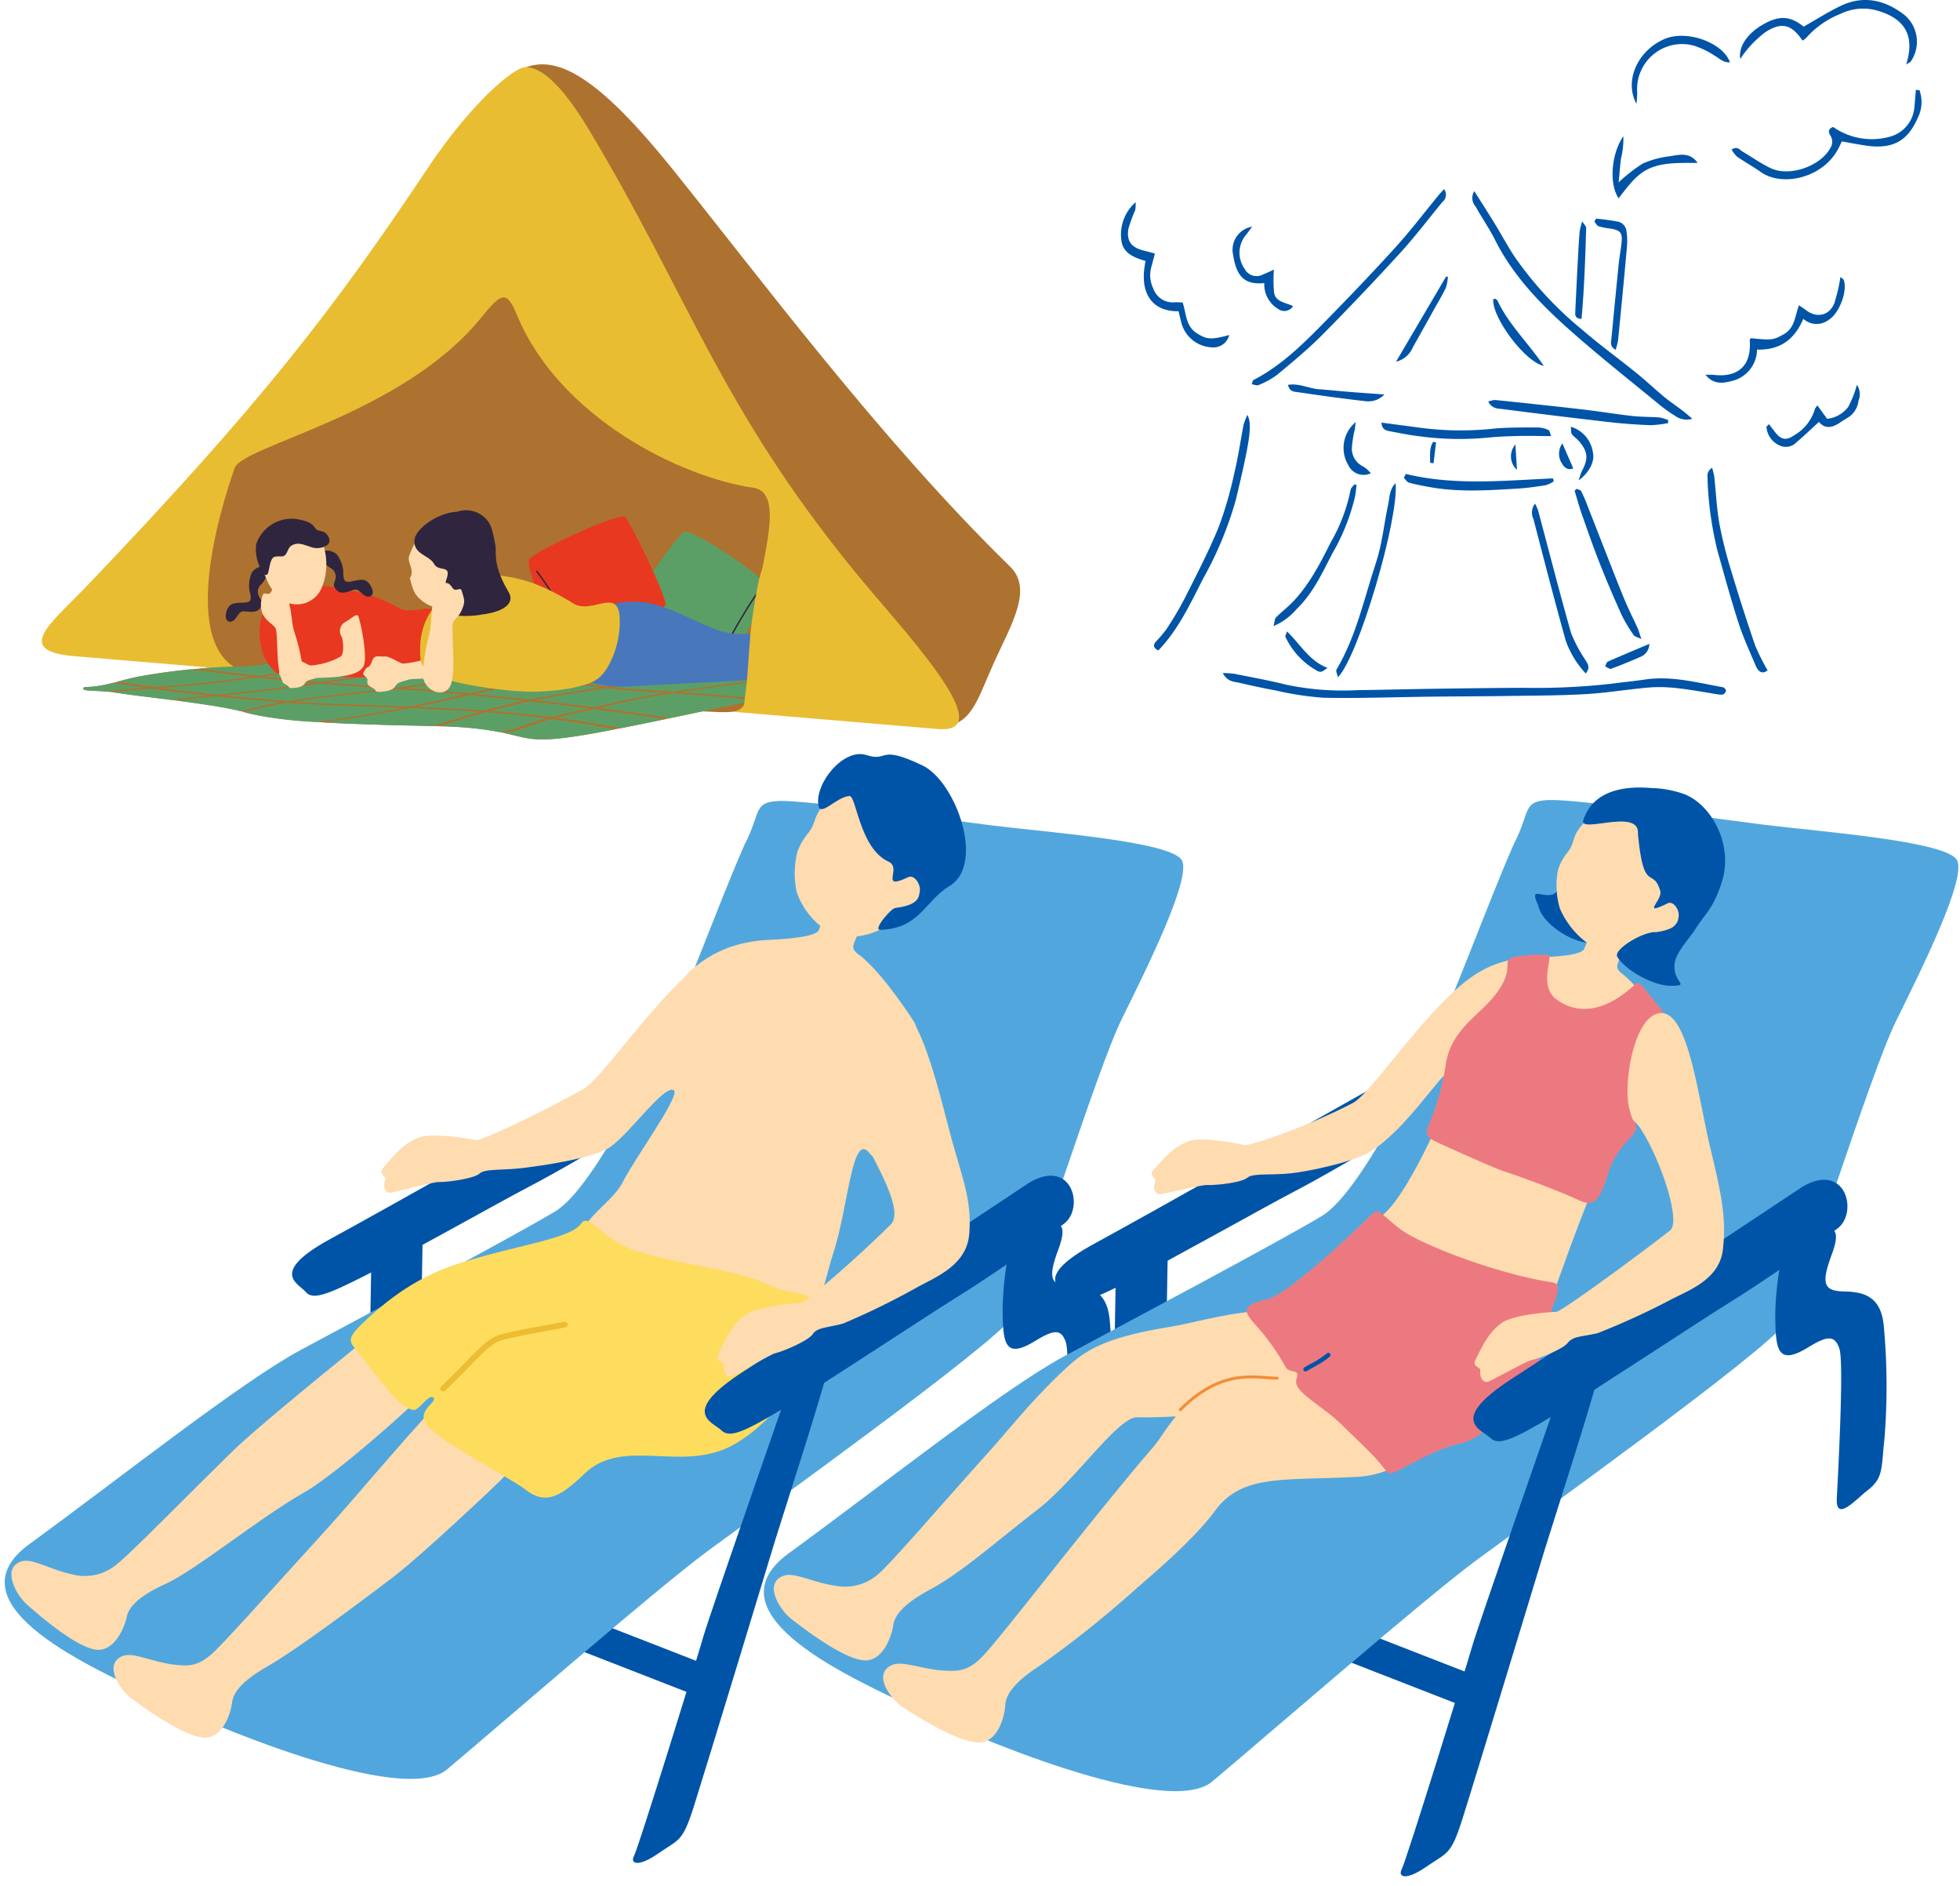 <svg xmlns="http://www.w3.org/2000/svg" xmlns:xlink="http://www.w3.org/1999/xlink" width="293.172" height="281.979" viewBox="0 0 293.172 281.979">
  <defs>
    <clipPath id="clip-path">
      <rect id="長方形_175" data-name="長方形 175" width="146.329" height="100.949" fill="none"/>
    </clipPath>
    <clipPath id="clip-path-2">
      <rect id="長方形_321" data-name="長方形 321" width="290.313" height="166.368" fill="none"/>
    </clipPath>
    <clipPath id="clip-path-3">
      <rect id="長方形_322" data-name="長方形 322" width="119.737" height="104.373" fill="none"/>
    </clipPath>
  </defs>
  <g id="グループ_211" data-name="グループ 211" transform="translate(-760.414 -2755.824)">
    <g id="グループ_105" data-name="グループ 105" transform="translate(766.671 2765.445)">
      <g id="グループ_104" data-name="グループ 104" clip-path="url(#clip-path)">
        <path id="パス_480" data-name="パス 480" d="M89.929,13.013c10.15-11.8,13.292-23.2,33.973,2.449,13.03,16.159,31.187,40.64,50.651,59.635,3.5,3.412.157,8.684-2.446,14.462-2.611,5.8-3.355,9.616-8.422,9.442C153.94,98.664,89.765,74,82.3,67.083c-12.438-11.526.656-45.965,7.626-54.069" transform="translate(-29.731 0)" fill="#ad722f"/>
        <path id="パス_481" data-name="パス 481" d="M81.825,10.035C77.639,3.067,74.545.594,72.276.7c-1.768.086-8.083,5.375-14.652,15.23C43.766,36.723,32.744,51.077,6.776,78.227,1.242,84.013-4.424,88.083,5.191,88.8L134.109,99.676c9.616.716-5.657-15.139-12.669-23.743-20.12-24.689-24.8-41.244-39.615-65.9" transform="translate(0 -0.27)" fill="#e9bd32"/>
        <path id="パス_482" data-name="パス 482" d="M47.477,113.089c-12.549-1.686-5-25.447-3.059-30.877,1.2-3.368,25.084-7.9,36.927-22.547,3.1-3.828,3.785-3.958,5.34-.219C93,74.623,111.043,83.58,121.962,85.171c5.382.785.491,12.527-.385,22.613-.9,10.316.677,11.245-5.787,10.895-11.352-.613-32.118-1.269-40.2-1.84-8.861-.626-19.809-2.636-28.11-3.75" transform="translate(-15.567 -21.857)" fill="#ad722f"/>
        <path id="パス_483" data-name="パス 483" d="M46.366,142.467c-4.662.567-8.972,1.876-13.744,1.867a90.605,90.605,0,0,0-14.2,1.452c-2.993.556-5.168,1.569-8.184,1.578-.8.793,1.661.343,5.107.9s14.683,1.638,18.887,2.871,12.272,1.633,20.685,1.88,12.313.1,17.363,1.065,4.64,2.061,16.941-.319,23.976-5.235,28.571-5.492,1.957-.562-1.752-1-12.2-2.132-17.06-2.938-17.839-1.439-25.372-2.057-9.028-1.03-10.715-1.433-12.35.586-16.525,1.624" transform="translate(-3.886 -54.242)" fill="#ad722f"/>
        <path id="パス_484" data-name="パス 484" d="M76.2,143.168c2.439-.419,4.825-.853,7.382-1.237,1.443-.217,2.838-.45,4.3-.661-.785-.149-1.342-.288-1.921-.427-1.624-.388-11.554.513-16.022,1.506,2.085.273,4.163.548,6.262.818" transform="translate(-26.951 -54.242)" fill="#5c9f66"/>
        <path id="パス_485" data-name="パス 485" d="M47.139,146.787c3.789-.543,7.478-1.123,11.321-1.646,1.564-.213,3.05-.449,4.507-.693-2.082-.269-4.146-.541-6.218-.813-4.494.592-8.682,1.819-13.3,1.81-1.632,0-3.458.1-5.275.261q4.378.568,8.968,1.081" transform="translate(-14.71 -55.353)" fill="#5c9f66"/>
        <path id="パス_486" data-name="パス 486" d="M20.651,149.344c1.1.168,2.211.336,3.336.5l1.581-.12c2.193-.167,4.339-.345,6.466-.583,2.192-.245,4.323-.527,6.414-.82q-4.691-.529-9.17-1.114c-3.031.31-5.894.746-7.617,1.066-1.144.213-2.17.493-3.168.757.732.1,1.45.205,2.159.313" transform="translate(-7.126 -56.73)" fill="#5c9f66"/>
        <path id="パス_487" data-name="パス 487" d="M18.277,151.052c-1.251-.188-2.46-.388-3.767-.563a16.963,16.963,0,0,1-4.275.628c-.641.632.8.474,3.163.668q.893-.109,1.817-.2c1.371-.14,2.76-.258,4.155-.367l-1.095-.163" transform="translate(-3.886 -57.995)" fill="#5c9f66"/>
        <path id="パス_488" data-name="パス 488" d="M117.414,147.339c.341-.065.684-.13,1.034-.194,4.248-.774,8.923-1.419,13.7-2.006-2.678-.233-5.809-.453-8.945-.665-2.123.238-4.169.558-5.988.869-2.294.393-4.447.816-6.6,1.242,1.079.092,2.141.189,3.154.3,1.265.138,2.466.293,3.638.454" transform="translate(-42.631 -55.677)" fill="#5c9f66"/>
        <path id="パス_489" data-name="パス 489" d="M64.169,154.047c3.379.2,6.97.293,10.533.412q2.013.067,4,.146c2.138-.428,4.2-.873,6.21-1.326q.981-.22,1.949-.444c-3.216-.3-6.516-.582-9.929-.822-.312.039-.621.081-.937.119-2.338.281-4.762.516-7.122.787-2.435.278-4.844.578-7.121.927l-.2.031c.86.061,1.731.118,2.618.17" transform="translate(-23.72 -58.583)" fill="#5c9f66"/>
        <path id="パス_490" data-name="パス 490" d="M65.823,155.842q-5.311-.158-10.129-.51c-.669.111-1.322.227-1.935.351-1.028.207-1.988.427-2.924.649-.549.13-1.094.262-1.642.393l.109.03A54.673,54.673,0,0,0,59.908,158.2q2.044-.26,4-.554c3.191-.476,6.18-1,9.029-1.561q-3.519-.137-7.114-.242" transform="translate(-18.958 -59.861)" fill="#5c9f66"/>
        <path id="パス_491" data-name="パス 491" d="M98.148,151.173c1.568-.363,3.124-.727,4.691-1.089,1.677-.388,3.381-.768,5.2-1.129-1.778-.243-3.628-.468-5.656-.646-.387-.034-.78-.067-1.174-.1-.7.139-1.406.277-2.116.414-3.281.632-6.735,1.25-10.461,1.758l.613.042c3.053.219,6.014.474,8.907.749" transform="translate(-34.155 -57.117)" fill="#5c9f66"/>
        <path id="パス_492" data-name="パス 492" d="M135.723,148.67q3.51-.477,7.037-.948c1.569-.207,3.186-.392,4.8-.577-1.871-.342-3.643-.661-5.092-.9-1.128-.187-2.7-.364-4.532-.535l-.746.091c-5.016.616-9.881,1.3-14.262,2.123,3,.427,5.846.893,9.063,1.266q1.855-.264,3.731-.518" transform="translate(-47.373 -56.152)" fill="#5c9f66"/>
        <path id="パス_493" data-name="パス 493" d="M113.626,152.631c.629-.13,1.272-.258,1.933-.382,2.717-.512,5.632-.972,8.623-1.406l-.581-.07c-2.894-.36-5.523-.787-8.295-1.178l-.082.015c-2.583.508-4.9,1.06-7.251,1.607l-2.463.572q3.941.382,7.738.8l.379.042" transform="translate(-40.661 -57.65)" fill="#5c9f66"/>
        <path id="パス_494" data-name="パス 494" d="M96.514,155.473q2.44.135,4.792.3c1.832-.506,3.794-1,5.939-1.459q-1.238-.136-2.488-.267-2.769-.29-5.6-.563c-1.382.318-2.776.634-4.2.947q-1.824.4-3.728.785,2.681.113,5.288.255" transform="translate(-35.156 -59.15)" fill="#5c9f66"/>
        <path id="パス_495" data-name="パス 495" d="M83.939,156.73q-1.216-.056-2.447-.106c-3.7.732-7.644,1.414-11.891,2q-.538.075-1.08.145c2.811.164,5.839.275,8.915.365,2.942.087,5.331.125,7.412.179,1.915-.593,3.789-1.19,5.777-1.776.4-.117.8-.233,1.21-.349-2.549-.181-5.192-.331-7.9-.456" transform="translate(-26.406 -60.359)" fill="#5c9f66"/>
        <path id="パス_496" data-name="パス 496" d="M131.048,154.131c1.49-.339,3.016-.674,4.65-.986,1.238-.237,2.53-.449,3.864-.654l-2.4-.159c-1.386-.093-2.782-.185-4.1-.3-.82-.073-1.61-.153-2.382-.239-3.594.517-7.091,1.071-10.253,1.706l-.349.073q4.512.5,8.826,1.053c.715-.165,1.425-.33,2.144-.494" transform="translate(-46.275 -58.497)" fill="#5c9f66"/>
        <path id="パス_497" data-name="パス 497" d="M113.091,156.755c1.808.171,3.537.365,5.2.576,1.215-.316,2.516-.621,3.884-.914.571-.123,1.128-.248,1.68-.373q-4.338-.556-8.884-1.059c-2.135.457-4.05.939-5.849,1.436,1.353.1,2.679.213,3.968.334" transform="translate(-42.053 -59.727)" fill="#5c9f66"/>
        <path id="パス_498" data-name="パス 498" d="M104.855,157.744q-.606-.049-1.219-.095c-2.41.682-4.623,1.387-6.881,2.087a53.766,53.766,0,0,1,8.924.856l.076.015c.522-.084,1-.179,1.427-.286a16.538,16.538,0,0,0,1.581-.5c1.183-.425,2.458-.844,3.925-1.246l.076-.02c-2.5-.312-5.1-.589-7.908-.816" transform="translate(-37.287 -60.754)" fill="#5c9f66"/>
        <path id="パス_499" data-name="パス 499" d="M147.569,150.925l.494.033.34-.051c3.851-.567,7.749-1.12,11.73-1.629-1.791-.315-3.726-.671-5.594-1.012l-.585.067c-1.935.223-3.84.451-5.713.7-2.373.321-4.759.637-7.123.961q-.992.136-1.979.276l.312.034c2.519.264,5.34.435,8.117.617" transform="translate(-53.621 -57.138)" fill="#5c9f66"/>
        <path id="パス_500" data-name="パス 500" d="M172.023,150.88c-1.221-.143-2.961-.423-4.918-.763q-.979.124-1.953.252c-3.307.434-6.59.893-9.8,1.371,2.079.137,4.147.278,6.135.446,2.1.176,4.09.385,5.894.64a55.386,55.386,0,0,1,6.391-.948c4.6-.256,1.958-.562-1.752-1" transform="translate(-59.87 -57.851)" fill="#5c9f66"/>
        <path id="パス_501" data-name="パス 501" d="M146.376,156.724c4.651-.973,8.951-1.9,12.486-2.591-2.366-.331-5.058-.584-7.9-.795-1.431-.106-2.888-.2-4.349-.3l-.789.119c-3.621.554-6.662,1.248-9.64,1.934l-.5.114q2.544.331,5.016.679,2.888.407,5.675.84" transform="translate(-52.29 -58.978)" fill="#5c9f66"/>
        <path id="パス_502" data-name="パス 502" d="M127.935,158.522c2.488.364,4.8.768,6.983,1.2,2.239-.441,4.451-.892,6.593-1.339q-3.712-.574-7.6-1.106-1.511-.207-3.052-.405c-1.128.251-2.271.5-3.376.757-.75.173-1.476.351-2.171.532q1.34.176,2.628.364" transform="translate(-48.29 -60.454)" fill="#5c9f66"/>
        <path id="パス_503" data-name="パス 503" d="M119.883,159.33l-.289-.037c-.522.143-1.023.288-1.5.435-1.1.339-2.018.687-3.059,1.03a17.985,17.985,0,0,1-2.592.614c4.321.919,4.537,1.8,16.223-.464l.4-.079c-2.808-.554-5.842-1.063-9.186-1.5" transform="translate(-43.333 -61.388)" fill="#5c9f66"/>
        <path id="パス_504" data-name="パス 504" d="M80.157,149.7l.233-.03c4.527-.6,8.6-1.368,12.512-2.139h0c-.76-.06-1.521-.12-2.264-.186q-2.174-.192-4.267-.407c-.924-.094-1.834-.193-2.738-.293l-1.128.194c-2.283.4-4.553.8-6.875,1.181q-2.994.5-6.119.948c.939.076,1.891.148,2.862.215,2.574.179,5.2.342,7.781.518" transform="translate(-26.789 -56.514)" fill="#5c9f66"/>
        <path id="パス_505" data-name="パス 505" d="M48.23,152.81c1.852.176,3.741.342,5.69.489q1.187-.19,2.421-.364c2.34-.329,4.781-.615,7.236-.886,1.869-.207,3.761-.4,5.6-.62l-.11-.008c-3.16-.212-6.374-.406-9.465-.642l-.946-.076c-2.383.34-4.8.669-7.269.973-2.3.282-4.626.53-7,.76,1.272.127,2.553.251,3.835.373" transform="translate(-17.109 -58.078)" fill="#5c9f66"/>
        <path id="パス_506" data-name="パス 506" d="M40.4,153.909l-1.686-.171c-1.7.17-3.393.357-4.98.589-.2.03-.4.061-.6.092,3.474.452,7.06.978,9.305,1.54.768-.184,1.531-.369,2.317-.549,1.084-.25,2.208-.5,3.459-.714l.307-.052c-2.805-.215-5.485-.469-8.12-.735" transform="translate(-12.766 -59.247)" fill="#5c9f66"/>
        <path id="パス_507" data-name="パス 507" d="M98.824,145.694c1.468.14,3,.26,4.519.385,2.836-.561,5.672-1.122,8.8-1.613,1.117-.176,2.308-.348,3.537-.5-3.1-.208-6.154-.408-8.7-.606-1.289.146-2.555.307-3.8.474-1.847.249-3.651.515-5.432.789-1.234.189-2.435.386-3.624.587,1.538.169,3.1.331,4.7.483" transform="translate(-36.274 -55.248)" fill="#5c9f66"/>
        <path id="パス_508" data-name="パス 508" d="M62.619,148.3l1.39-.2c4.489-.653,8.648-1.406,12.876-2.135q-2.2-.249-4.34-.514-1.3-.161-2.58-.326l-.527.09c-1.057.176-2.133.348-3.238.51-1,.145-2.019.279-3.021.422-3.014.427-5.955.881-8.952,1.315q1.648.182,3.318.359c1.651.175,3.339.334,5.072.481" transform="translate(-20.899 -55.928)" fill="#5c9f66"/>
        <path id="パス_509" data-name="パス 509" d="M33.29,151.3c1.337.155,2.712.3,4.1.443.575-.057,1.152-.112,1.728-.168,4.348-.421,8.526-.967,12.593-1.543-2.34-.2-4.57-.438-6.784-.68l-1.539-.17q-1.154.163-2.324.322c-2.047.275-4.139.532-6.289.751-1.908.194-3.846.34-5.788.487,1.389.2,2.812.385,4.3.557" transform="translate(-11.172 -57.492)" fill="#5c9f66"/>
        <path id="パス_510" data-name="パス 510" d="M25.283,152.207c-.758-.1-1.5-.206-2.241-.312-2,.154-3.982.323-5.879.537.294.036.6.077.908.128,1.559.253,4.715.612,8.093,1.045.451-.074.913-.146,1.392-.214,1.28-.179,2.612-.329,3.961-.468-2.143-.221-4.254-.451-6.233-.715" transform="translate(-6.614 -58.537)" fill="#5c9f66"/>
        <path id="パス_511" data-name="パス 511" d="M85.769,144.211q1.288.154,2.6.3l.474-.082c3.455-.588,7.155-1.141,10.932-1.615.387-.049.786-.1,1.192-.146-4.144-.341-6.439-.62-7.948-.87q-.506.072-1,.146c-.873.132-1.722.27-2.581.406-1.111.175-2.244.341-3.336.522-1.577.262-3.109.535-4.663.8,1.429.182,2.868.362,4.329.536" transform="translate(-31.385 -54.646)" fill="#5c9f66"/>
        <path id="パス_512" data-name="パス 512" d="M79.935,131.935c-.537-3.132-3.8-.538-5.978-1.659a21.8,21.8,0,0,0-8.232-2.767c-.732-.077-2.62-.874-3.96-.466-1.6.488-1.919,1.24-4.014,1.623-1,.184-2.288.084-3.463,1.208-1.61,1.538-1.742,5.743-.3,8.155,1.472,2.458,2.1,2.843,8.313,2.368.363-.028.695-.047,1-.063,1.521.156,3.08.232,4.2.233,2.681,0,8.589.318,10.4-2.693.613-1.018,2.439-3.523,2.025-5.938" transform="translate(-20.42 -48.915)" fill="#e83820"/>
        <path id="パス_513" data-name="パス 513" d="M50.758,122.1a2.251,2.251,0,0,0-2.125,1,4.94,4.94,0,0,0-.354,2.451c.094.591.479,1.56-.081,1.851s-2-.015-2.707.473-1.1,2.343-.227,2.5c1.01.179,1.277-1.394,1.953-1.511s2.161.449,2.734-.587c.5-.9.116-1.036-.17-1.578a1.46,1.46,0,0,1,.192-1.793,4.169,4.169,0,0,0,1.09-1.852c.083-.557.108-.658-.305-.944" transform="translate(-17.251 -47.045)" fill="#2f253f"/>
        <path id="パス_514" data-name="パス 514" d="M67.907,118.435a2.252,2.252,0,0,1,2.3.448,4.948,4.948,0,0,1,.94,2.291c.053.6-.085,1.629.529,1.776s1.932-.5,2.741-.2,1.635,2.006.828,2.367c-.937.419-1.578-1.042-2.262-.991s-1.986.961-2.795.1c-.7-.75-.365-.976-.219-1.572a1.458,1.458,0,0,0-.623-1.692,4.171,4.171,0,0,1-1.508-1.532c-.216-.52-.264-.612.066-.99" transform="translate(-26.078 -45.589)" fill="#2f253f"/>
        <path id="パス_515" data-name="パス 515" d="M62.581,120.636a4.022,4.022,0,0,1-7.137,1.2c-2.475-2.8-3.612-9.857,1.862-10.776s6.7,6.122,5.275,9.579" transform="translate(-20.574 -42.767)" fill="#ffdbb0"/>
        <path id="パス_516" data-name="パス 516" d="M54.089,111.665a5.524,5.524,0,0,1,4.272-1.028c1.587.3,2.128.637,2.558,1.284s1.088.315,1.6.8.8,1.2.311,1.71a2.71,2.71,0,0,1-2.609.323c-1.039-.321-1.679-.642-2.492-.342s-.789.9-1.171,1.444-.806.224-1.637.377-.814,2.352-1.148,2.649c-.355.315-.674-.224-1-.909a6.139,6.139,0,0,1-.647-3.619,5.462,5.462,0,0,1,1.967-2.692" transform="translate(-20.058 -42.605)" fill="#2f253f"/>
        <path id="パス_517" data-name="パス 517" d="M56.372,140.92c-.832-1.939-.471-7.012-.9-7.636s-1.388-.98-1.937-2.177a3.836,3.836,0,0,1,.039-2.68c.148-.707.833.2,1.252-.537.706-1.242,1.114-.364,1.516-.529.7-.285.883-.381,1.085.606s.082,1.655.2,2.1c.28,1.039.3,2.611.706,3.889a29.226,29.226,0,0,1,1.2,5.172c.289,2.353-2.325,3.73-3.157,1.791" transform="translate(-20.54 -49.008)" fill="#ffdbb0"/>
        <path id="パス_518" data-name="パス 518" d="M67.142,137.328c.215.856.359,2.475-.24,2.91a10.938,10.938,0,0,1-4.442,1.309c-.439-.055-1.607-.918-2.22-.846s-1.17-.3-1.473.561-.488.584-.7.869-.495.611-.216.851.431.421.384.607a.581.581,0,0,0,.257.66c.292.187.6.3.671.482s.383.21.711.18,1.333-.087,1.674-.651.939-.555,1.566-.792,6.4.213,7.3-1.909c.533-1.264-.329-5.964-.819-7.35-.2-.568-1.065.333-1.867.784a1.553,1.553,0,0,0-.58,2.337" transform="translate(-22.249 -51.65)" fill="#ffdbb0"/>
        <path id="パス_519" data-name="パス 519" d="M151.088,113.706c.993-.419,10.2,5.359,12.093,7.8.526,1.849-4.718,12.131-7.709,13.257-1.261.1-12-7.553-12.707-9.192-.062-.608,6.573-10.438,8.323-11.863" transform="translate(-55.018 -43.811)" fill="#5c9f66"/>
        <path id="パス_520" data-name="パス 520" d="M164.877,138.634c-.053-.02-.073-.1-.045-.179a49.2,49.2,0,0,1,2.972-5.838c.149-.245.3-.5.452-.748.722-1.2,1.468-2.435,2.275-3.515.05-.066.121-.078.157-.028a.194.194,0,0,1-.022.213c-.794,1.063-1.535,2.292-2.251,3.48-.153.253-.3.5-.454.75a49.5,49.5,0,0,0-2.931,5.749c-.029.082-.1.135-.152.117h0" transform="translate(-63.517 -49.442)" fill="#2f253f"/>
        <path id="パス_521" data-name="パス 521" d="M139,123.093c-.13,1.069-9.716,6.2-12.772,6.63-1.866-.461-8.191-10.116-7.684-13.271.542-1.142,12.51-6.668,14.286-6.471.559.248,5.8,10.887,6.17,13.112" transform="translate(-45.672 -42.382)" fill="#e83820"/>
        <path id="パス_522" data-name="パス 522" d="M120.3,123.2c.043-.036.122-.014.178.05a49.3,49.3,0,0,1,3.594,5.478c.138.251.281.506.425.764.682,1.221,1.386,2.482,1.923,3.719.033.076.007.144-.055.15a.193.193,0,0,1-.173-.125c-.529-1.217-1.228-2.47-1.9-3.681q-.217-.387-.426-.766a49.644,49.644,0,0,0-3.538-5.4c-.057-.066-.069-.151-.026-.189l0,0" transform="translate(-46.348 -47.472)" fill="#2f253f"/>
        <path id="パス_523" data-name="パス 523" d="M128.245,133.727c.379-.852,6.1-4.3,11.968-2.463,4.9,1.534,8.7,4.372,12.147,4.288,8.615-.212,10.644-.684,10.788,2.465.071,1.561.663,2.09-.67,2.7a25.444,25.444,0,0,1-7.352,1.623c-2.149.239-12.054.64-18.961,1.067a18.323,18.323,0,0,1-10.79-2.7c-2.084-1.494,2.441-6.017,2.869-6.978" transform="translate(-48.107 -50.381)" fill="#4977bc"/>
        <path id="パス_524" data-name="パス 524" d="M90.039,134.588c.269,1.073.451,3.105-.3,3.65a13.724,13.724,0,0,1-5.573,1.642c-.551-.069-2.017-1.151-2.785-1.062s-1.468-.372-1.848.7-.612.733-.88,1.091-.621.766-.271,1.068.541.528.481.762a.73.73,0,0,0,.323.828c.367.235.758.37.841.6s.48.264.891.226,1.672-.109,2.1-.817,1.179-.7,1.964-.994,8.033.267,9.154-2.395c.667-1.586-.412-7.483-1.028-9.222-.252-.712-1.336.417-2.343.983a1.949,1.949,0,0,0-.726,2.933" transform="translate(-30.15 -50.27)" fill="#ffdbb0"/>
        <path id="パス_525" data-name="パス 525" d="M93.407,138.671c-1.156-.993-1.4-1.142-1.321-3.812a9.79,9.79,0,0,1,1.805-5.533c1.931-2.542,5.291-5.348,7.6-5.237,3.888.186,7.527.631,13.447,4.324,2.785,1.736,6.591-2.331,6.961,1.9a13.624,13.624,0,0,1-1.98,7.978c-1.241,1.721-1.932,2.049-5.183,2.8a32.489,32.489,0,0,1-9.538.332c-3.513-.3-10.233-1.409-11.795-2.75" transform="translate(-35.483 -47.819)" fill="#e9bd32"/>
        <path id="パス_526" data-name="パス 526" d="M98.289,119.957c.4-2.986-.313-6.65-3.945-6.91s-4.524,2.941-4.931,3.873c-.5,1.143.888,2.168.057,3.475.5,2.139.872,2.439,1.228,2.85a5.265,5.265,0,0,0,2.972,1.6,4.376,4.376,0,0,0,2.844-1.288,6.293,6.293,0,0,0,1.307-1.733,1.274,1.274,0,0,0,.757-.511,1.931,1.931,0,0,0,.284-1.086.4.4,0,0,0-.572-.272" transform="translate(-34.414 -43.56)" fill="#ffdbb0"/>
        <path id="パス_527" data-name="パス 527" d="M95.437,118.888c-.272.759.439,1.855-.575,2.831s-.975,1.818-.053,2.119a14.108,14.108,0,0,0,6.009.221c2.812-.354,5.038-1.473,3.935-3.369-2.5-4.289-1.7-5.628-2-7.144s-.5-2.838-1.248-3.643a4.074,4.074,0,0,0-4.453-1.2c-2.734.091-6.255,2.474-6.372,4.274-.138,2.116,2.17,2.173,2.927,3.51s2.7-.042,1.829,2.4m6.406-3.331c.053.02.107.036.16.055l-.155.013Z" transform="translate(-34.944 -41.791)" fill="#2f253f"/>
        <path id="パス_528" data-name="パス 528" d="M96.928,141.326c.786-2.2-.084-8.6.349-9.318s.875-.735,1.4-2.1c.411-1.066.179-1.375-.131-2.5-.212-.771-.906.28-1.42-.506-.866-1.324-1.256-.325-1.712-.479-.788-.266-1-.36-1.157.745s.025,1.834-.077,2.335c-.237,1.168-.148,2.906-.51,4.347a32.353,32.353,0,0,0-.963,5.8c-.156,2.621,3.349,4.119,4.222,1.672" transform="translate(-35.725 -48.638)" fill="#ffdbb0"/>
        <path id="パス_529" data-name="パス 529" d="M173.938,122.251c-.7-.117-1.689,6.814-1.922,8.5s-.524,6.7-.64,8.037-.408,3.436-.466,4.193.757.408,4.543.64,9.434.816,10.832.816-2.155-12.288-4.135-13.919-2.737-6.581-3.261-7.4-4.743-.839-4.95-.873" transform="translate(-65.864 -47.112)" fill="#e9bd32"/>
      </g>
    </g>
    <g id="グループ_112" data-name="グループ 112" transform="translate(763.317 2866.395) rotate(1)">
      <g id="グループ_111" data-name="グループ 111" clip-path="url(#clip-path-2)">
        <path id="パス_613" data-name="パス 613" d="M57.533,91.215c0,.867-1.174,1.577-2.607,1.577h-2.4c-1.433,0-2.607-.71-2.607-1.577V68.123c0-.869,1.174-1.577,2.607-1.577h2.4c1.433,0,2.607.708,2.607,1.577Z" transform="translate(4.073 5.429)" fill="#0054a7"/>
        <path id="パス_614" data-name="パス 614" d="M85.349,46.407c-7.519,4.393-31.43,18.467-40.682,23.72s-4.656,6.773-3.61,7.993,3.021.506,8.766-2.529,20.382-11.605,24.4-13.78,12.621-7.358,15.472-9.379,1.657-9.038-4.341-6.024" transform="translate(3.181 3.726)" fill="#0054a7" fill-rule="evenodd"/>
        <rect id="長方形_319" data-name="長方形 319" width="4.849" height="76.093" transform="translate(33.472 115.26) rotate(-69.725)" fill="#0054a7"/>
        <path id="パス_615" data-name="パス 615" d="M108.726,13.29c2.424-4.849,1.1-6.391,5.068-6.612s23.581,2.2,31.734,3.086,27.413,1.931,28.692,4.822-4.892,15.894-8.637,23.826-13.22,40.914-15.644,44.88-37.466,30.047-44.959,35.777-31.734,27.547-38.344,33.277-36.362-6.391-44.3-10.138S-8.873,129.142,3.608,119.729c13.443-10.137,31.073-24.682,40.107-29.75S75.45,72.35,81.4,68.6,96.825,44.142,99.911,36.208,106.3,19.02,108.726,13.29" transform="translate(0 0.544)" fill="#51a7dd" fill-rule="evenodd"/>
        <path id="パス_616" data-name="パス 616" d="M92.2,34.022c1.837-3.154,6.2-7.308,13.86-7.8,3.012-.191,7.16-.6,7.561-1.607,1.07-2.686.159-2.833,2.2-2.126,2.039.481,3.927.6,3.762,1.931-.231,1.861-1.623,2.6,0,3.708,2.786,1.906,6.909,7.481,8.594,10.108,1.7,2.657-2.732,24.036-6.4,19.6-2.71-3.277-3.006,8.194-5.188,15.165-1.119,3.579-3.045,14.6-7.045,16.063C102.5,91.644,89.519,81.9,86.712,78.776c-.931-1.037-6.287-4.945-7.138-5.978-2.7-3.282,3.635-6.38,5.365-9.969s8.356-12.979,7.434-13.872c-.952-.922-2.523-10.893-.17-14.934" transform="translate(6.438 1.805)" fill="#ffdbb0"/>
        <path id="パス_617" data-name="パス 617" d="M121.321,25.468c-3.5,2.023-6.9,1.973-8.96.679a11.4,11.4,0,0,1-4.489-5.643,13.253,13.253,0,0,1-.005-5.982,9.246,9.246,0,0,1,1.532-2.8c1.581-2,.222-2.809,4.317-6.294,1.244-1.057,3.4-3.678,9.171-.527,5.076,2.769,11.728,15.643-1.565,20.568" transform="translate(8.773 0.277)" fill="#ffdbb0"/>
        <path id="パス_618" data-name="パス 618" d="M115.229,6.3c-1.918.175-4.246,3.234-4.579,1.5-.64-3.333,3.636-8.694,7.019-7.678,3.479,1.044,1.628-1.691,8.441,1.415,4.967,2.263,9.755,14.608,4.312,17.988-3.6,2.236-4.3,6.436-10.223,6.7-1.105.049,1.548-3.239,2.219-3.309,3.338-.493,3.495-1.523,3.62-2.578s-.883-2.5-1.763-2.067c-4.383,2.156-.875-1.347-2.988-2.259-4.436-1.915-5-9.979-6.058-9.712" transform="translate(9.022 0)" fill="#0054a7"/>
        <path id="パス_619" data-name="パス 619" d="M24.044,119.2c4.566-2.2,13.532-9.9,20.612-14.112,4.947-2.942,19.839-16.594,20.3-18.322.816-3.025-9.717-6.276-11.311-4.928-2.622,2.219-16.069,13.422-20.01,17.415-7.426,7.521-15.423,16.039-17.324,17.447A7.419,7.419,0,0,1,9.9,118.027c-3.148-.607-5.858-2.286-7.436-1.807-3.151.956-.791,5.051.783,6.4s7.161,6.1,10.343,6.608c2.732.438,4.306-3.045,4.678-4.97.4-2.085,2.989-3.72,5.773-5.059" transform="translate(0.074 6.651)" fill="#ffdbb0"/>
        <path id="パス_620" data-name="パス 620" d="M38.4,130.764c3.623-2.145,11.871-8.427,18.28-13.473,4.523-3.561,15.453-14.331,15.871-14.774,2.776-2.938,7.05-8.751,5.7-11.4-1.873-3.684-8.215-6.021-13.572-1.628-2.637,2.162-13.995,16.248-17.808,20.567-7.266,8.231-15.267,17.58-17.045,19.153-2.058,1.818-3.359,1.844-5.618,1.607-3.189-.335-6.032-1.775-7.564-1.163-3.057,1.223-.354,5.1,1.33,6.306s7.659,5.461,10.872,5.7c2.759.2,4.029-3.4,4.233-5.354.223-2.111,2.66-3.962,5.318-5.536" transform="translate(1.245 7.106)" fill="#ffdbb0"/>
        <path id="パス_621" data-name="パス 621" d="M110.788,74.739c1.656.751,5.294.514,6,2.143,2.126,4.889-3.4,16.023-11.629,21.173-7.732,4.84-16.78-.875-22.614,4.959-3.566,3.567-5.773,4.822-8.869,2.44-1.806-1.389-11.2-6.028-14.346-8.825-2.744-2.439,1.31-3.973.417-4.628-.728-.533-2,1.9-2.858,1.9-2.189,0-5.878-5.381-8.572-8.591-1.066-1.271-1.875-1.662.476-4.028,5.147-5.179,9.624-7.674,13.81-9.167,8.378-2.988,17.261-4.113,18.775-6.477,1.191-1.857,3.229,2.361,8.085,3.832,7.857,2.382,14.654,2.241,21.321,5.264" transform="translate(3.857 5.317)" fill="#fedc5e"/>
        <path id="パス_622" data-name="パス 622" d="M102.976,27.241c-7.382.953-18.345,19.265-21.832,21.3-6.693,3.9-15.243,8.11-16.032,7.964-1.23-.228-6.647-1.075-8.634-.2s-3.192,2.172-5.156,4.626c-.744.93.533,1.211.387,1.654-.416,1.257.043,2.176.936,1.985,1.625-.348,6.236-1.7,7-1.7,1.339.013,5.294-.593,6.135-1.38S69.256,61,72.5,60.516c2.382-.357,9.519-1.429,12.382-3.1S93.2,47.5,94.642,48.544c2.3,1.663,9.911-3.145,9.864-9.736-.057-8.035,2.878-12.135-1.53-11.566" transform="translate(4.168 2.218)" fill="#ffdbb0"/>
        <path id="パス_623" data-name="パス 623" d="M60.2,89.921a.433.433,0,0,1-.306-.737c1.431-1.436,2.594-2.665,3.528-3.651C65.807,83.015,67,81.751,68.548,81.3c1.812-.533,3.622-.9,6.127-1.406,1.009-.2,2.136-.433,3.431-.7a.431.431,0,1,1,.176.844c-1.3.274-2.426.5-3.436.706-2.484.5-4.279.866-6.055,1.388-1.322.389-2.465,1.6-4.741,4-.937.991-2.1,2.223-3.542,3.668a.432.432,0,0,1-.306.127" transform="translate(4.876 6.459)" fill="#edbc32"/>
        <path id="パス_624" data-name="パス 624" d="M109.4,88.883s-11.162,33.951-11.873,36.669-9.2,31.912-9.824,33.09.557,1.8,3.61-.4,3.578-1.723,5.154-6.984,10.738-37.4,11.5-40.112S115.7,85.718,115.9,83.136s-3.384-1.577-4.785.659-1.171,3.685-1.713,5.088" transform="translate(7.142 6.658)" fill="#0054a7" fill-rule="evenodd"/>
        <path id="パス_625" data-name="パス 625" d="M144.4,58.865c-7.817,5.371-32.662,22.561-42.292,29.006s-4.467,7.654-3.21,8.864,3.35.268,9.351-3.491,21.216-14.235,25.4-16.92,13.121-9,16.052-11.415.977-9.8-5.3-6.043" transform="translate(7.863 4.717)" fill="#0054a7" fill-rule="evenodd"/>
        <path id="パス_626" data-name="パス 626" d="M139.25,65.649c1.271-1.165,2.613-.446,4-.852,2.147-.631,3.736-.737,2.253,3.5s-1.165,5.4,1.907,5.4,5.4.742,5.931,4.767a96.458,96.458,0,0,1,.424,16.736c-.424,4.661-.025,5.91-2.436,7.838-1.589,1.271-4.556,4.767-4.45,1.271s.742-20.019,0-22.138-1.917-1.846-4.661-.106c-4.343,2.754-4.719.441-4.873-4.026-.106-3.072.318-9.533,1.907-12.393" transform="translate(11.204 5.26)" fill="#0054a7" fill-rule="evenodd"/>
        <path id="パス_627" data-name="パス 627" d="M122.8,33.816c-7-1.064-8.572,9.378-7.454,13.073,1.7,5.625,11.051,17.729,8.23,20.617-5.412,5.541-12.534,11.874-13.334,11.943-1.246.107-6.694.732-8.376,2.108s-2.5,2.943-3.738,5.832c-.47,1.095.836,1.025.812,1.49-.066,1.323.621,2.086,1.431,1.665,1.473-.768,5.557-3.3,6.293-3.5,1.295-.344,4.946-1.98,5.546-2.962s2.144-.983,4.486-1.636a112.211,112.211,0,0,0,11.131-5.7c2.885-1.619,7.2-3.452,7.515-7.972.362-5.221-1.286-8.594-3.085-14.934-2.195-7.73-5.063-19.354-9.457-20.022" transform="translate(7.997 2.753)" fill="#ffdbb0"/>
        <rect id="長方形_320" data-name="長方形 320" width="4.914" height="77.123" transform="translate(147.486 114.568) rotate(-69.725)" fill="#0054a7"/>
        <path id="パス_628" data-name="パス 628" d="M160.607,91.358c0,.879-1.19,1.6-2.643,1.6h-2.429c-1.453,0-2.641-.719-2.641-1.6v-23.4c0-.879,1.189-1.6,2.641-1.6h2.429c1.454,0,2.643.719,2.643,1.6Z" transform="translate(12.473 5.413)" fill="#0054a7"/>
        <path id="パス_629" data-name="パス 629" d="M191.5,44.953c-7.621,4.453-31.855,18.717-41.232,24.041s-4.72,6.865-3.66,8.1,3.062.513,8.885-2.563,20.658-11.761,24.726-13.966,12.792-7.458,15.682-9.507,1.679-9.16-4.4-6.106" transform="translate(11.79 3.606)" fill="#0054a7" fill-rule="evenodd"/>
        <path id="パス_630" data-name="パス 630" d="M215.193,11.387c2.457-4.914,1.117-6.478,5.138-6.7s23.9,2.233,32.163,3.127,27.784,1.957,29.081,4.887-4.958,16.109-8.755,24.15-13.4,41.468-15.855,45.488S218.991,112.791,211.4,118.6s-32.163,27.92-38.863,33.727-36.854-6.478-44.894-10.274S96,128.808,108.652,119.269c13.625-10.275,31.494-25.016,40.651-30.153S181.466,71.247,187.5,67.45s15.634-24.793,18.762-32.834,6.477-17.422,8.934-23.229" transform="translate(8.566 0.381)" fill="#51a7dd" fill-rule="evenodd"/>
        <path id="パス_631" data-name="パス 631" d="M198.9,33.962c1.869-3.027,5.419-6.923,12.894-7.207,2.94-.111,6.991-.4,7.409-1.377,1.11-2.59.226-2.756,2.2-2.016,1.975.52,3.812.687,3.618,1.976-.274,1.807-1.647,2.491-.094,3.614,2.667,1.926,6.545,7.464,8.122,10.066,1.594,2.631-2.076,16.7-5.542,12.281-2.559-3.262-10.408,21.147-11.479,24.166-1.221,3.445-1.038,6.212-5.175,5.829-3.305-.306-5.493-2.819-9.163-4.47-1.239-.558-6.178-2.755-7.634-3.886-2.9-2.252-8.154-5.048-4.76-6.935,4.11-2.288,12.021-21.6,10.954-22.251-2.733-1.678-3.742-5.91-1.347-9.789" transform="translate(15.353 1.875)" fill="#ffdbb0"/>
        <path id="パス_632" data-name="パス 632" d="M129.836,118.473c4.479-2.515,9.308-6.986,15.815-12.216,5.511-4.428,11.778-14.07,14.619-14.023,5.673.1,23.4-1.765,28.663-3.179s2.051-2.384,1.086-5.876c-3.237-11.714-17.637-5.894-25.336-4.5-9.308,1.686-12.3,3.661-14.966,6.182-4.909,4.641-8.714,9.673-11.452,12.82-7.03,8.083-14.574,17.211-16.407,18.757a7.526,7.526,0,0,1-6.4,1.758c-3.223-.413-6.071-1.938-7.637-1.353-3.126,1.169-.477,5.159,1.2,6.42s7.635,5.711,10.885,6.022c2.792.268,4.161-3.355,4.414-5.327.274-2.134,2.786-3.953,5.516-5.486" transform="translate(8.678 6.2)" fill="#ffdbb0"/>
        <path id="パス_633" data-name="パス 633" d="M145.063,128.838a157.46,157.46,0,0,0,14.373-11.9c2.607-2.334,8.472-7.509,11.46-11.728,4-5.65,10.3-4.651,21.111-5.441,6.6-.483,8.657-4.331,8.831-5.691.482-3.771-.782-6.625-3.988-7.769-2.693-.96-13.144-.227-22.925.169-7.9.32-10.086,6.559-12.515,9.467-3.593,4.3-8.052,10.058-10.19,12.81-6.823,8.791-13.231,17.358-14.93,19.063-1.964,1.971-3.278,2.08-5.579,1.985-3.247-.134-6.216-1.409-7.725-.691-3.013,1.432-.031,5.181,1.749,6.293s8.1,5.034,11.362,5.065c2.8.027,3.857-3.7,3.939-5.686.09-2.15,2.437-4.178,5.025-5.94" transform="translate(9.929 7.002)" fill="#ffdbb0"/>
        <path id="パス_634" data-name="パス 634" d="M216.715,72.129c1.757.229.414,2.409-.005,4.089-.445,1.777-1.2,7.313-3.011,10.3-2.122,3.5-6.5,9.012-10.267,9.929-5.553,1.35-10.246,5.536-10.969,4.5-1.632-2.331-4.482-4.656-6.475-6.617-3.373-3.317-7.92-5.152-7.28-7.089.573-1.737-1.089-.619-1.736-1.871a32.541,32.541,0,0,0-4.659-6.247c-1.442-1.646-2.408-2.743,1.809-3.737,3.018-.711,12.6-10.125,14.48-12.019,2.172-2.19,1.237-1.817,5.188,1.158,3.024,2.279,14.916,6.554,22.926,7.6" transform="translate(13.957 5.055)" fill="#ed7980"/>
        <path id="パス_635" data-name="パス 635" d="M209.034,27.636c-7.217.743-18.064,19.088-21.513,20.981C180.9,52.25,172.165,55.362,171.4,55.2c-1.192-.253-6.451-1.215-8.409-.409s-3.165,2.037-5.141,4.378c-.748.888.49,1.194.336,1.622-.437,1.214-.013,2.121.862,1.958,1.592-.3,6.12-1.5,6.86-1.477,1.305.047,5.174-.445,6.013-1.19s3.4-.393,6.576-.785c2.33-.288,9.569-1.837,12.194-3.717,6.084-4.358,10.673-13.256,12.054-12.2,2.2,1.68,7.37,1.994,7.49-4.429.146-7.832,3.11-11.754-1.2-11.31" transform="translate(12.858 2.252)" fill="#ffdbb0"/>
        <path id="パス_636" data-name="パス 636" d="M210.45,19.712c.7,2.806,5.112,5.324,7.587,5.422,5.282.21-.9-7.128-.563-9.322.244-1.605-1.117-1.653-3.432-.277-.718.426-.053,2.8-2.558,2.553-1.413-.137-2.046-.653-1.034,1.625" transform="translate(17.129 1.187)" fill="#0054a7"/>
        <path id="パス_637" data-name="パス 637" d="M227.3,26.152c-3.4,1.822-6.823,1.662-8.98.353a12.711,12.711,0,0,1-4.87-5.56,12.2,12.2,0,0,1-.376-5.738,7.715,7.715,0,0,1,1.369-2.636c1.468-1.871.048-2.688,3.955-5.894,1.188-.973,7.323-5.023,13.333-1.809,5.282,2.824,2.677,17.469-4.43,21.284" transform="translate(17.368 0.298)" fill="#ffdbb0"/>
        <path id="パス_638" data-name="パス 638" d="M224.647,9.684c.27-4.016-8.883.224-8.2-1.941,1.471-4.675,6.442-5.2,10.113-4.956a15.553,15.553,0,0,1,5.1.891c4.171,1.714,7.281,7.646,5.669,12.949-1.284,4.222-2.385,4.692-3.87,7.187-.76,1.28-2.8,3.428-2.978,5.141-.3,2.919,2.52,3.239-.42,3.349-2.779.1-7.08-2.331-8.176-4.211-.636-1.092,3.893-3.9,5.74-3.771,3.1-.5,3.227-1.463,3.33-2.447s-.854-2.314-1.668-1.9c-4.045,2.064-.729-.475-1.152-1.829-1.149-3.682-2.464.64-3.483-8.463" transform="translate(17.655 0.223)" fill="#0054a7"/>
        <path id="パス_639" data-name="パス 639" d="M229.06,38.064c1.828-2.548,2.891-2.328.549-4.934-1.685-1.878-2.593-3.552-3.218-2.932-3.99,3.953-8.314,5.088-11.86,2.482-2.723-2-.417-6.572-1.333-6.593a24.831,24.831,0,0,0-4.853.369c-2.192.562-.24,1.158-1.972,4.324-2.344,4.285-7.276,5.968-8.154,11.92a38.014,38.014,0,0,1-2.15,8.514c-.806,2-.917,2.343,1.421,3.356,3.117,1.351,8.3,3.569,9.675,3.992,2.994.922,8.257,2.778,11.3,4.132,2.213.984,3.067.226,4.266-3.911,1.458-5.033,4.712-5.867,4.049-7.6-1.122-2.944-1.522-7.818,2.279-13.116" transform="translate(15.953 2.128)" fill="#ed7980"/>
        <path id="パス_640" data-name="パス 640" d="M179.383,84.486a.328.328,0,0,1-.175-.606c.388-.244.737-.443,1.073-.636a13.686,13.686,0,0,0,2.244-1.511.328.328,0,1,1,.421.5,14.27,14.27,0,0,1-2.339,1.577c-.329.188-.669.383-1.048.621a.328.328,0,0,1-.175.051" transform="translate(14.608 6.662)" fill="#0054a7"/>
        <path id="パス_641" data-name="パス 641" d="M162.166,90.474a.218.218,0,0,1-.157-.371c5.337-5.519,9.774-5.266,13.015-5.082.543.031,1.055.061,1.532.061a.218.218,0,0,1,0,.437c-.489,0-1.008-.029-1.556-.061-3.158-.181-7.479-.425-12.676,4.949a.216.216,0,0,1-.157.067" transform="translate(13.212 6.93)" fill="#f18e38"/>
        <path id="パス_642" data-name="パス 642" d="M215.88,88s-11.313,34.411-12.034,37.165-9.328,32.345-9.956,33.538.565,1.824,3.659-.4,3.625-1.746,5.224-7.078,10.883-37.9,11.658-40.655,7.825-25.776,8.034-28.394-3.43-1.6-4.849.668S216.429,86.582,215.88,88" transform="translate(15.805 6.578)" fill="#0054a7" fill-rule="evenodd"/>
        <path id="パス_643" data-name="パス 643" d="M251.348,57.579c-7.923,5.445-33.1,22.866-42.864,29.4s-4.528,7.758-3.254,8.984,3.4.273,9.479-3.539,21.5-14.427,25.747-17.15,13.3-9.119,16.268-11.569.991-9.935-5.375-6.125" transform="translate(16.536 4.611)" fill="#0054a7" fill-rule="evenodd"/>
        <path id="パス_644" data-name="パス 644" d="M246.13,64.455c1.288-1.181,2.649-.452,4.051-.863,2.176-.64,3.787-.747,2.283,3.548s-1.181,5.475,1.933,5.475,5.475.752,6.012,4.831a97.854,97.854,0,0,1,.429,16.962c-.429,4.723-.025,5.989-2.469,7.944-1.611,1.288-4.616,4.831-4.509,1.288s.752-20.29,0-22.437-1.943-1.871-4.724-.108c-4.4,2.792-4.782.448-4.939-4.079-.107-3.114.322-9.663,1.933-12.561" transform="translate(19.921 5.161)" fill="#0054a7" fill-rule="evenodd"/>
        <path id="パス_645" data-name="パス 645" d="M229.533,33.875c-3.935.511-5.34,10.73-4.344,14.359.655,2.388.682,1.488,1.49,2.608,3.074,4.258,6.658,14.078,4.931,15.5-3.874,3.18-15.994,12.417-16.775,12.463-1.217.074-6.541.546-8.215,1.844s-2.508,2.8-3.79,5.589c-.486,1.056.79,1.021.755,1.474-.1,1.286.553,2.049,1.352,1.657,1.456-.711,5.5-3.077,6.22-3.249,1.271-.3,4.87-1.806,5.479-2.748s2.113-.9,4.413-1.481a109.383,109.383,0,0,0,10.991-5.278c2.852-1.506,7.1-3.183,7.523-7.58.485-5.078-.593-9.038-2.187-15.262-1.945-7.588-3.659-20.434-7.845-19.891" transform="translate(16.538 2.762)" fill="#ffdbb0"/>
      </g>
    </g>
    <g id="グループ_114" data-name="グループ 114" transform="translate(928.098 2755.824)">
      <g id="グループ_113" data-name="グループ 113" clip-path="url(#clip-path-3)">
        <path id="パス_646" data-name="パス 646" d="M18.191,120.357a14.937,14.937,0,0,1,1.714.11c2.612.525,5.239.991,7.82,1.642a41.355,41.355,0,0,0,10.721.8c3.778-.042,7.555-.146,11.333-.2,4.462-.064,8.923-.124,13.385-.144a101.092,101.092,0,0,0,12.993-.591c1.72-.23,3.45-.387,5.165-.645,3.965-.595,7.763.452,11.6,1.133a.738.738,0,0,1,.333.156,1.5,1.5,0,0,1,.221.326c-.156.742-.692.688-1.274.595-1.959-.315-3.914-.681-5.884-.9a22.026,22.026,0,0,0-4.249-.13c-3.212.268-6.4.816-9.618,1-3.956.228-7.927.221-11.891.28-3.719.056-7.437.054-11.156.1-5.387.064-10.777.268-16.16.162a46.4,46.4,0,0,1-7.144-1.093c-1.826-.327-3.639-.733-5.449-1.147-.8-.182-1.745-.122-2.459-1.457" transform="translate(-2.979 -19.71)" fill="#0054a7"/>
        <path id="パス_647" data-name="パス 647" d="M63.124,34.177c1.152,1.826,2.145,3.367,3.1,4.93.971,1.586,1.85,3.23,2.865,4.786a53.728,53.728,0,0,0,10.19,11.025c2.622,2.268,5.44,4.306,8.137,6.488,1.394,1.129,2.694,2.372,4.077,3.516.906.749,1.888,1.4,2.826,2.114.4.3.776.645,1.42,1.182a2.944,2.944,0,0,1-2.615-.461,20.134,20.134,0,0,1-2.414-1.731c-4.168-3.42-8.4-6.774-12.455-10.319-4.725-4.128-9.163-8.532-12.038-14.253-.861-1.713-1.968-3.3-2.9-4.981a1.9,1.9,0,0,1-.19-2.3" transform="translate(-10.287 -5.597)" fill="#0054a7"/>
        <path id="パス_648" data-name="パス 648" d="M52.143,33.818a1.391,1.391,0,0,1-.242,1.917c-2.092,2.529-4.072,5.16-6.282,7.58q-5.7,6.242-11.645,12.253c-2.132,2.149-4.486,4.088-6.816,6.029a12.514,12.514,0,0,1-2.745,1.518c-.254.119-.649-.06-1.049-.112.121-.312.139-.569.257-.63,4.2-2.163,7.494-5.458,10.746-8.77,3.6-3.669,7.157-7.389,10.613-11.2,2.2-2.427,4.186-5.053,6.272-7.588.263-.319.55-.62.891-1" transform="translate(-3.826 -5.538)" fill="#0054a7"/>
        <path id="パス_649" data-name="パス 649" d="M6.549,109.413c-.773-.356-.788-.793-.416-1.258A23.778,23.778,0,0,0,7.7,106.318a50.716,50.716,0,0,0,2.755-4.628c1.782-3.546,3.628-7.076,5.123-10.746a57.155,57.155,0,0,0,2.364-8.207c.567-2.349.9-4.755,1.366-7.13a8.993,8.993,0,0,1,.561-1.414c.736,1.46.427,3.654-1.725,12.661a53.463,53.463,0,0,1-4.889,11.793c-1.936,3.785-3.718,7.661-6.706,10.766" transform="translate(-0.966 -12.15)" fill="#0054a7"/>
        <path id="パス_650" data-name="パス 650" d="M113.882,113.945c-.87.678-1.427.11-1.774-.706-.9-2.106-1.862-4.2-2.566-6.375-1.145-3.541-2.124-7.137-3.133-10.721a51.571,51.571,0,0,1-1.524-11.4,1.377,1.377,0,0,1,.7-1.082,9.827,9.827,0,0,1,.322,1.309c.258,2.342.353,4.711.765,7.024a63.368,63.368,0,0,0,1.758,7.033q1.682,5.613,3.581,11.16a31.943,31.943,0,0,0,1.876,3.761" transform="translate(-17.176 -13.7)" fill="#0054a7"/>
        <path id="パス_651" data-name="パス 651" d="M8.6,52.465c-4.042.062-5.945-2.8-4.929-7.511C2,44.454.237,43.813.039,41.792a6.439,6.439,0,0,1,2.137-5.633,5.2,5.2,0,0,1-.051,1.168,21.52,21.52,0,0,0-1.009,2.75c-.351,1.8.383,2.821,2.134,3.275.528.137,1.054.28,1.815.482-.184.692-.351,1.331-.523,1.969a4.518,4.518,0,0,0,.278,3.26,3.084,3.084,0,0,0,3.191,2.066c.358-.028.722.01,1.194.02.563,1.608.432,3.52,2.119,4.593,1.487.946,2.078,1.026,4.865.277a2.457,2.457,0,0,1-2.709,1.837,4.934,4.934,0,0,1-4.4-3.457c-.186-.645-.324-1.3-.478-1.934" transform="translate(0 -5.921)" fill="#0054a7"/>
        <path id="パス_652" data-name="パス 652" d="M112.245,60.387a4.869,4.869,0,0,1-3.921,4.731c-1.392.379-2.706.4-3.788-.967.442.008.887-.015,1.325.031,3.669.382,5.577-1.485,5.293-5.185-.008-.1.1-.213.153-.319,3.281.365,3.469.222,4.9-.56,1.7-.93,1.7-2.724,2.314-4.356.472.327.774.521,1.06.736,1.611,1.213,3.454.841,4.226-1.041a24.319,24.319,0,0,0,.911-3.924c.139.126.439.269.513.488.569,1.683-.709,4.965-2.249,5.916a2.983,2.983,0,0,1-3.812-.145c-1.3,3.047-3.441,4.711-6.925,4.593" transform="translate(-17.119 -8.112)" fill="#0054a7"/>
        <path id="パス_653" data-name="パス 653" d="M92.578,74.986a16.386,16.386,0,0,1-2.623.309c-2.04-.08-4.081-.222-6.108-.454q-7.939-.909-15.865-1.935c-.8-.1-1.757-.033-2.3-1.143a3.7,3.7,0,0,1,1.053-.235c4.375.454,8.75.914,13.121,1.419,2.461.285,4.907.7,7.369.973,1.35.151,2.719.113,4.075.22a6.131,6.131,0,0,1,1.3.4c-.008.15-.016.3-.023.448" transform="translate(-10.757 -11.713)" fill="#0054a7"/>
        <path id="パス_654" data-name="パス 654" d="M46.581,75.572c2.133.283,4.14.548,6.147.815a46.15,46.15,0,0,0,10.558.094c2.214-.212,4.453-.175,6.681-.189a4.259,4.259,0,0,1,1.6.389c.176.074.215.477.39.911-1.77-.011-3.347-.057-4.922-.019-1.545.036-3.095.09-4.63.254a44.9,44.9,0,0,1-10.376-.241c-1.408-.176-2.8-.462-4.2-.721-.617-.115-1.2-.307-1.245-1.293" transform="translate(-7.628 -12.376)" fill="#0054a7"/>
        <path id="パス_655" data-name="パス 655" d="M47.371,86.4c.5,5.409-5.589,26.046-8.639,29.028-.1-.492-.334-.933-.2-1.156,2.954-4.971,4.12-10.612,5.908-16,.929-2.8,1.2-5.819,1.827-8.727.222-1.026.146-2.2,1.106-3.141" transform="translate(-6.303 -14.149)" fill="#0054a7"/>
        <path id="パス_656" data-name="パス 656" d="M81.42,87.407c.238.115.595.168.693.356A20.418,20.418,0,0,1,83,89.807c1.316,3.345,2.619,6.7,3.936,10.041.614,1.559,1.223,3.121,1.883,4.66.534,1.243,1.155,2.45,1.712,3.684.2.432.316.9.588,1.688-.609-.3-1.01-.37-1.164-.6a22.165,22.165,0,0,1-1.8-3.021c-1.15-2.542-2.247-5.111-3.271-7.706-.957-2.422-1.812-4.884-2.675-7.341-.406-1.155-.723-2.34-1.08-3.511l.291-.289" transform="translate(-13.286 -14.314)" fill="#0054a7"/>
        <path id="パス_657" data-name="パス 657" d="M81.551,115.461a13.877,13.877,0,0,1-3.019-4.981c-1.687-6.033-3.247-12.1-4.822-18.165a2.133,2.133,0,0,1,.252-2.255,8.126,8.126,0,0,1,.463,1.042c1.635,6.112,3.2,12.243,4.93,18.327a21.1,21.1,0,0,0,2.079,3.92c.305.566.907,1.085.116,2.111" transform="translate(-12.037 -14.748)" fill="#0054a7"/>
        <path id="パス_658" data-name="パス 658" d="M50.882,84.755c7.3,1.77,14.665.985,22.021.664l.1.452a4.61,4.61,0,0,1-1.192.566c-1.4.22-2.815.424-4.231.508-4.513.272-9.032.576-13.522-.3-.912-.177-1.832-.337-2.721-.6-.3-.088-.508-.472-.758-.721q.152-.287.3-.575" transform="translate(-8.283 -13.88)" fill="#0054a7"/>
        <path id="パス_659" data-name="パス 659" d="M39.707,86.731c-.08.571-.136,1.146-.244,1.713a30.808,30.808,0,0,1-3.341,8.418c-1.538,2.947-2.918,6.023-5.38,8.386a9.178,9.178,0,0,1-3.46,2.555c.163-.614.149-1.064.366-1.288.732-.753,1.583-1.387,2.321-2.133,2.606-2.638,4.256-5.9,5.9-9.165A25.592,25.592,0,0,0,38.8,87.452c.043-.3.365-.555.558-.83l.353.109" transform="translate(-4.468 -14.185)" fill="#0054a7"/>
        <path id="パス_660" data-name="パス 660" d="M84.9,39.1a30.849,30.849,0,0,1,3.447.482,1.708,1.708,0,0,1,1.06,1.076,9.628,9.628,0,0,1,.117,2.765c-.408,4.631-.862,9.259-1.32,13.885a9.768,9.768,0,0,1-.363,1.4c-.87-.475-.69-1.06-.64-1.582q.531-5.554,1.085-11.106c.107-1.049.3-2.087.421-3.134.2-1.7-.089-2.059-1.786-2.321a8.683,8.683,0,0,1-1.639-.332c-.258-.094-.416-.457-.62-.7L84.9,39.1" transform="translate(-13.864 -6.403)" fill="#0054a7"/>
        <path id="パス_661" data-name="パス 661" d="M135.569,9.643c1.315-4.171-.1-6.738-4.013-7.962a7.691,7.691,0,0,0-5.787.381,13.472,13.472,0,0,0-5.144,3.587,2.845,2.845,0,0,1-.556.426c-1.669-2.47-3.165-2.842-5.62-1.225a17.02,17.02,0,0,0-2.655,2.54,13.067,13.067,0,0,0-1.035,1.433c-.327-1.774,1.017-3.751,3.214-5.055,2.55-1.514,4.221-1.421,6.259.215,1.895-1.071,3.659-2.2,5.535-3.1,3.375-1.618,6.565-.912,9.428,1.264a5.219,5.219,0,0,1,1.068,7.038c-.084.131-.28.191-.694.457" transform="translate(-18.13 0)" fill="#0054a7"/>
        <path id="パス_662" data-name="パス 662" d="M137.3,16.1a5.172,5.172,0,0,1-.184,4.026c-1.373,3.163-3.327,4.951-7.854,4.273-1.162-.174-2.316-.4-3.559-.619-.223.446-.421.885-.656,1.3-2.392,4.259-8.35,5.482-11.451,3.288-1.161-.821-2.415-1.511-3.585-2.321a4.337,4.337,0,0,1-.8-1.052c.884-.57,1.224.064,1.66.319,1.389.811,2.708,1.765,4.154,2.453,2.852,1.356,7.44-.258,8.961-3a1.731,1.731,0,0,0-.034-1.915c-.385-.632-.14-1.043.449-1.232a10.076,10.076,0,0,0,8.524,1.441,4.943,4.943,0,0,0,3.627-4.489c.094-.832.147-1.669.22-2.5l.526.035" transform="translate(-17.885 -2.632)" fill="#0054a7"/>
        <path id="パス_663" data-name="パス 663" d="M100.643,28.343c-2.325.044-4.647-.137-6.85.689-2.244.84-3.531,2.791-4.973,4.6-1.442-2.124-1.116-6.622.71-9.276a12.061,12.061,0,0,1-.365,3.394c-.12,1.091-.212,2.185-.338,3.511a23.681,23.681,0,0,1,3.61-2.819,14.118,14.118,0,0,1,4.076-1.093c1.429-.235,2.969-.646,4.13,1" transform="translate(-14.398 -3.988)" fill="#0054a7"/>
        <path id="パス_664" data-name="パス 664" d="M92.055,16.575c-1.887-3.476.215-8,4.211-9.7,3.285-1.4,8.656.485,9.778,3.481-.979.106-1.57-.574-2.3-.988a12.638,12.638,0,0,0-3.14-1.505,6.735,6.735,0,0,0-8.434,7.055,14.547,14.547,0,0,1-.12,1.656" transform="translate(-14.961 -1.049)" fill="#0054a7"/>
        <path id="パス_665" data-name="パス 665" d="M124.525,73.9a4.585,4.585,0,0,0,3.153-1.783,16.647,16.647,0,0,0,1.3-3.3,2.513,2.513,0,0,1,.233,2.382,3.466,3.466,0,0,1-1.335,2.358c-.411.274-.852.506-1.257.79-1.161.814-2.316,1.218-3.323.018-1.195,1.09-2.255,2.111-3.377,3.06a2.18,2.18,0,0,1-2.573.426,3.268,3.268,0,0,1-1.9-2.734c-.005-.081.155-.172.387-.416.331.437.634.856.957,1.258.848,1.054,1.608,1.218,2.723.448a6.73,6.73,0,0,0,3.176-3.955c.035-.154.182-.283.371-.563l1.462,2.014" transform="translate(-18.906 -11.27)" fill="#0054a7"/>
        <path id="パス_666" data-name="パス 666" d="M26.137,46.961a19.872,19.872,0,0,0,.033,3.487c.248,1.339,1.7,1.426,2.837,1.959a1.539,1.539,0,0,1-2.223.442A4.292,4.292,0,0,1,24.7,48.973c-2.853.273-4.148-.888-4.65-4.164a3.5,3.5,0,0,1,2.833-4.277c-.375.5-.635.888-.932,1.243a4.157,4.157,0,0,0-.17,5.092,2,2,0,0,0,2.741.807c.506-.195.993-.437,1.613-.712" transform="translate(-3.274 -6.637)" fill="#0054a7"/>
        <path id="パス_667" data-name="パス 667" d="M44.281,70.246a3.274,3.274,0,0,1-2.787,1.011c-3.376-.378-6.742-.848-10.1-1.345-.534-.079-1.294-.025-1.53-1.1,1.659-.278,3.118.548,4.642.658,1.543.111,3.082.273,4.624.4,1.587.127,3.177.234,5.155.379" transform="translate(-4.89 -11.26)" fill="#0054a7"/>
        <path id="パス_668" data-name="パス 668" d="M82.284,39.589c.321.508.6.741.592.967-.134,4.546-.287,9.091-.695,13.616-1.011-.049-.956-.608-.933-1.09q.2-4.358.434-8.713c.059-1.111.125-2.223.227-3.331a11.061,11.061,0,0,1,.375-1.45" transform="translate(-13.304 -6.483)" fill="#0054a7"/>
        <path id="パス_669" data-name="パス 669" d="M74.138,63.468c-2.931-.646-7.836-7.432-7.556-9.974a.705.705,0,0,1,.166-.059.285.285,0,0,1,.177.022c.1.066.231.134.278.235,1.654,3.55,4.536,6.25,6.935,9.776" transform="translate(-10.902 -8.75)" fill="#0054a7"/>
        <path id="パス_670" data-name="パス 670" d="M56.943,49.484a6.393,6.393,0,0,1-.305,1.641c-.523,1.111-1.168,2.164-1.767,3.239-1.052,1.886-2.1,3.774-3.163,5.652a3.68,3.68,0,0,1-2.526,2.173c2.607-4.432,5.05-8.586,7.493-12.739l.269.035" transform="translate(-8.054 -8.098)" fill="#0054a7"/>
        <path id="パス_671" data-name="パス 671" d="M43.884,83.136a2.521,2.521,0,0,1-3.353-1.184,5.022,5.022,0,0,1,1.075-6.46c-.053.472-.074.794-.126,1.11a16.019,16.019,0,0,0-.428,2.692,2.937,2.937,0,0,0,1.739,2.851,5.221,5.221,0,0,1,1.093.992" transform="translate(-6.522 -12.363)" fill="#0054a7"/>
        <path id="パス_672" data-name="パス 672" d="M81.624,84.347a11.443,11.443,0,0,1,.477-1.4c1-1.88.924-2.884-.443-4.495-.315-.372-.766-.637-1.048-1.028-.159-.219-.1-.6-.165-1.111a4.691,4.691,0,0,1,3.306,3.826c.314,1.337-.5,2.975-2.127,4.2" transform="translate(-13.174 -12.498)" fill="#0054a7"/>
        <path id="パス_673" data-name="パス 673" d="M29.639,112.912c2.052,2.016,3.385,4.453,6.054,5.451-.888.651-1.009.769-1.755.32a11.246,11.246,0,0,1-4.545-4.969c-.054-.116.093-.326.246-.8" transform="translate(-4.812 -18.491)" fill="#0054a7"/>
        <path id="パス_674" data-name="パス 674" d="M93.2,115.144a2.114,2.114,0,0,1-1.254,1.91c-1.469.641-2.953,1.254-4.457,1.808-.226.083-.594-.221-.9-.345.129-.248.2-.636.4-.724,2-.886,4.022-1.724,6.212-2.648" transform="translate(-14.18 -18.856)" fill="#0054a7"/>
        <path id="パス_675" data-name="パス 675" d="M78.842,79.288l1.623,3.73c-.764.356-1.341-.107-1.7-.746a2.648,2.648,0,0,1,.079-2.985" transform="translate(-12.829 -12.984)" fill="#0054a7"/>
        <path id="パス_676" data-name="パス 676" d="M70.414,79.475c.079,1.357.148,2.522.223,3.8a2.718,2.718,0,0,1-.223-3.8" transform="translate(-11.422 -13.015)" fill="#0054a7"/>
        <path id="パス_677" data-name="パス 677" d="M55.282,82.139c.032-1.055-.171-2.147.44-3.112l.443.056q-.186,1.568-.37,3.135l-.513-.079" transform="translate(-9.052 -12.942)" fill="#0054a7"/>
      </g>
    </g>
  </g>
</svg>
